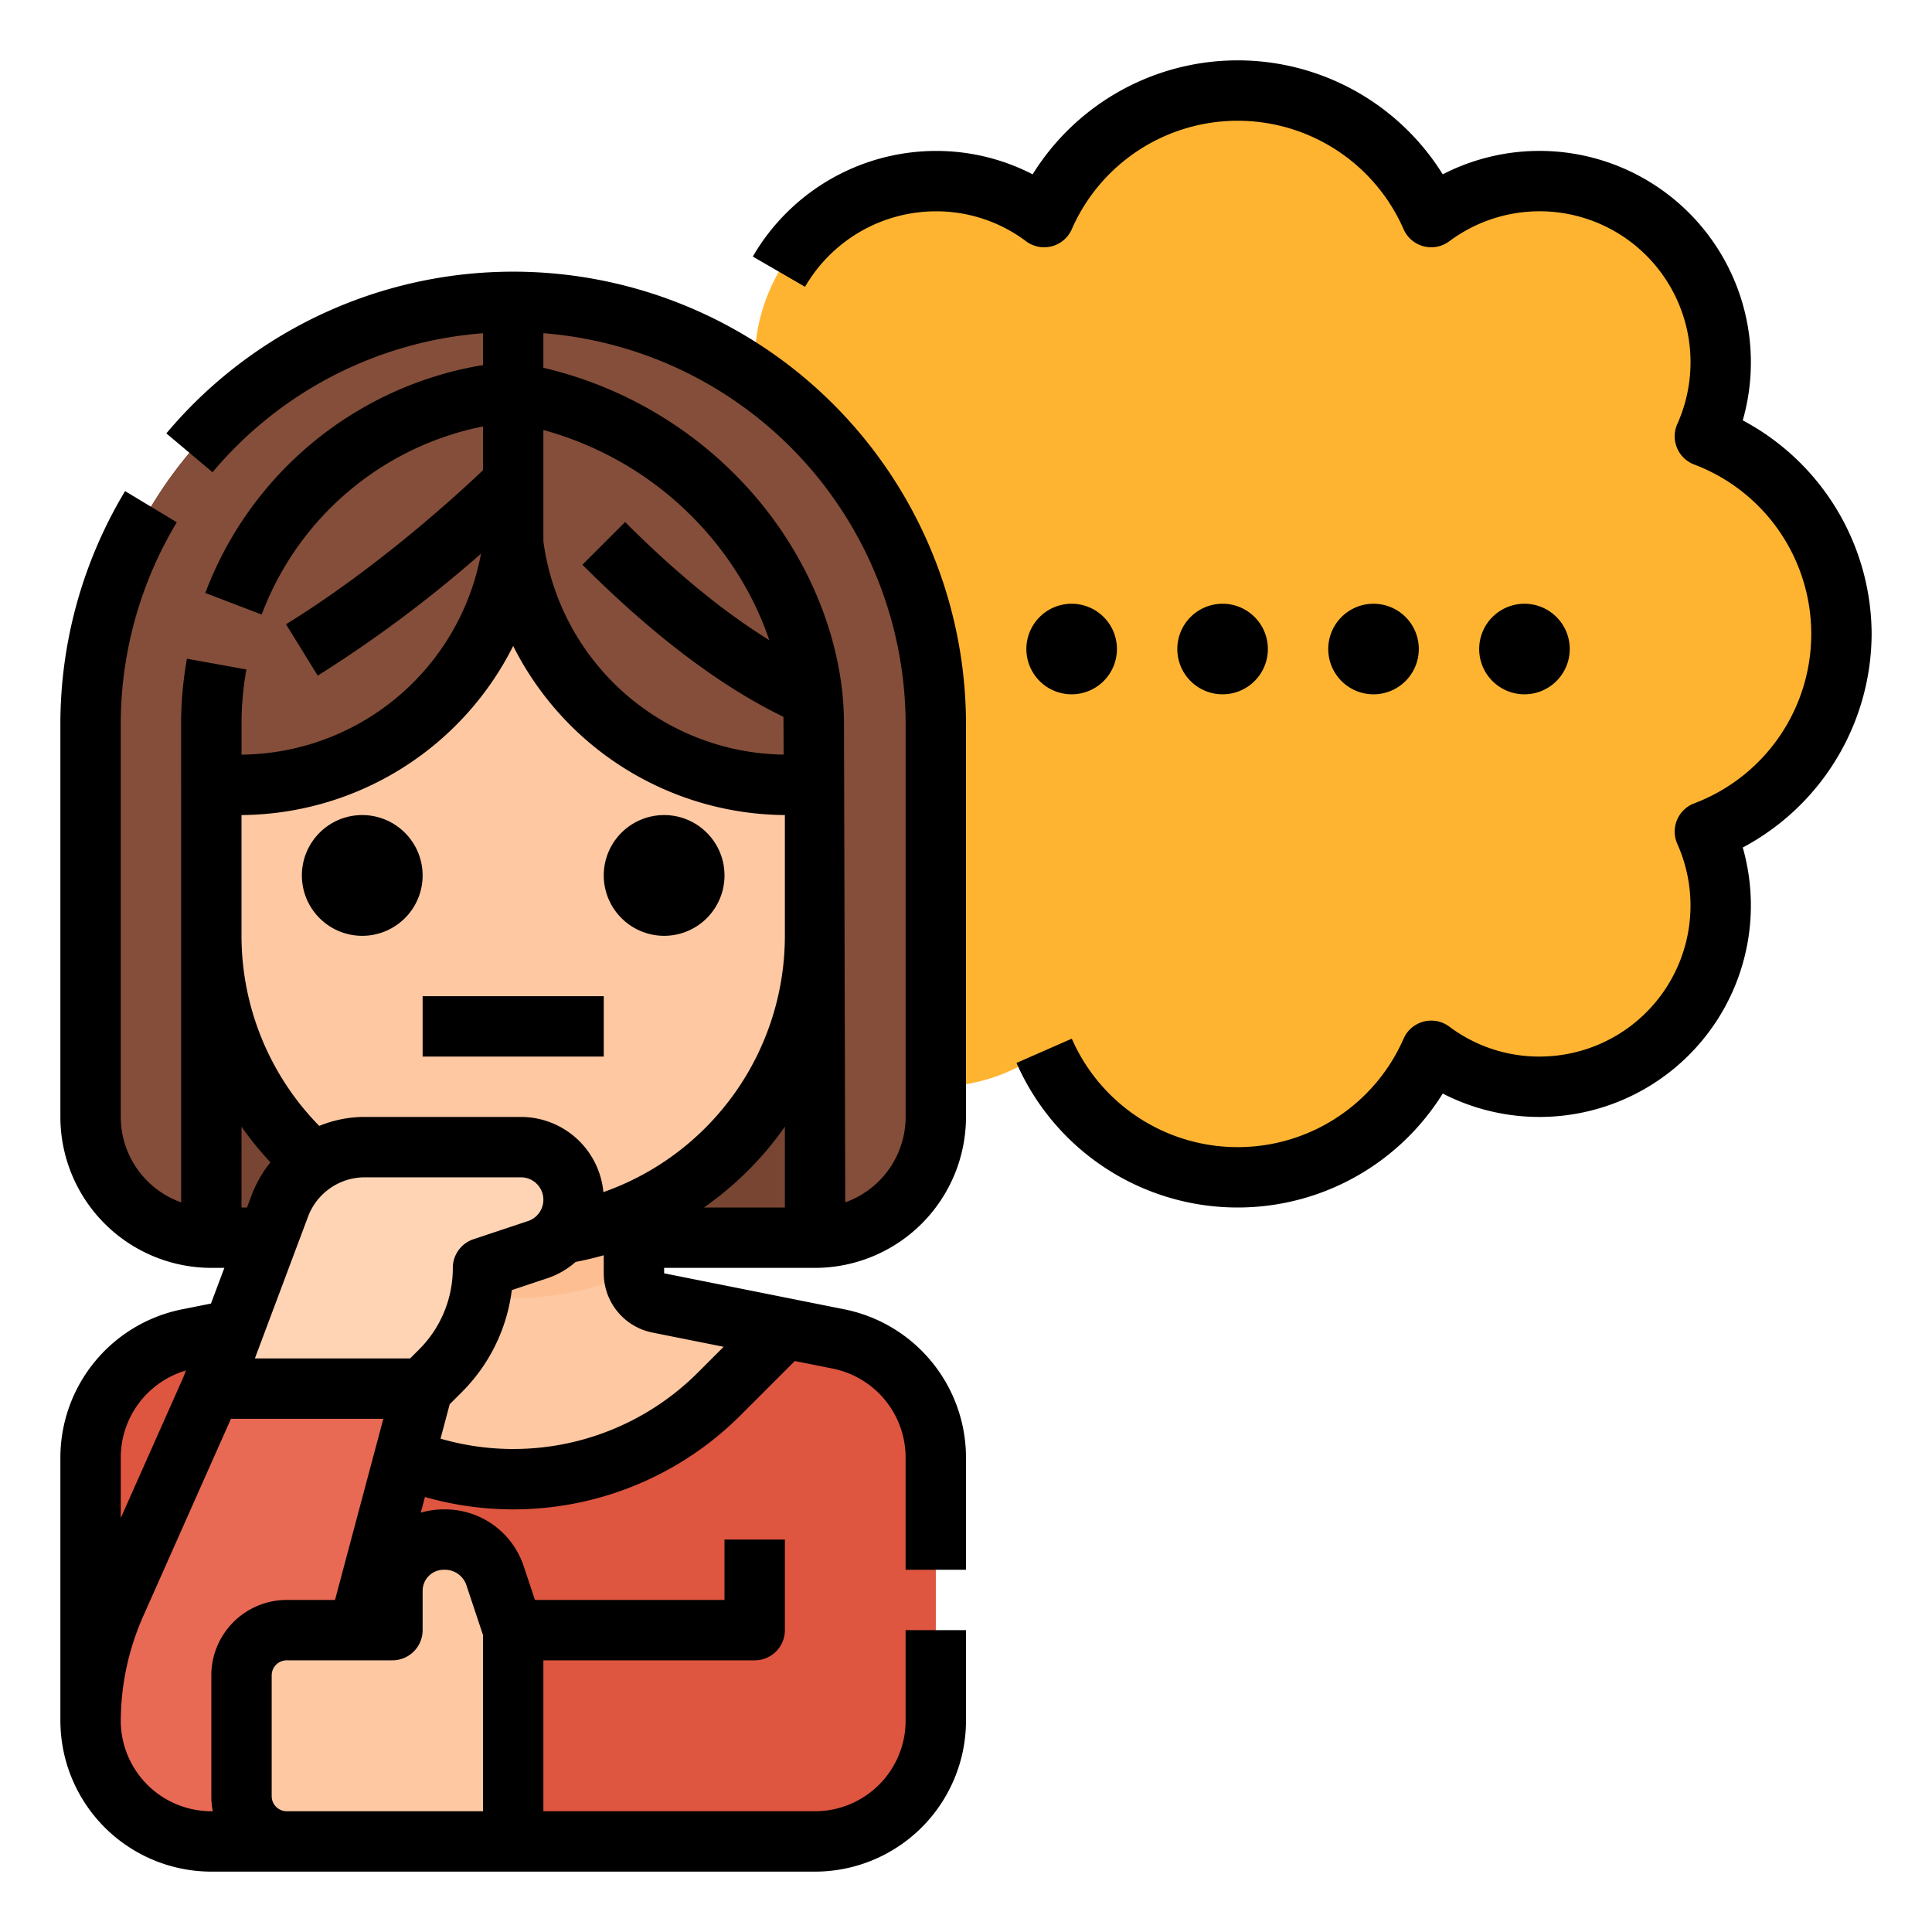 <svg xmlns="http://www.w3.org/2000/svg" viewBox="0 0 512 512" width="512" height="512"><g id="Filled_outline" data-name="Filled outline"><path d="M488,168a56.011,56.011,0,0,0-36.193-52.384,48,48,0,0,0-72.513-58.089,56,56,0,0,0-102.588,0,48,48,0,0,0-72.513,58.089,56.006,56.006,0,0,0,0,104.768,48,48,0,0,0,72.513,58.089,56,56,0,0,0,102.588,0,48,48,0,0,0,72.513-58.089A56.011,56.011,0,0,0,488,168Z" style="fill:#ffb431"></path><path d="M24,296a32,32,0,0,0,32,32H216a32,32,0,0,0,32-32V192A112,112,0,0,0,136,80h0A112,112,0,0,0,24,192Z" style="fill:#784533"></path><path d="M222.276,354.855,208,352l-33.569-6.714A8,8,0,0,1,168,337.441V296H104v41.441a8,8,0,0,1-6.431,7.845L64,352l-14.276,2.855A32,32,0,0,0,24,386.233V456a32,32,0,0,0,32,32H216a32,32,0,0,0,32-32V386.233A32,32,0,0,0,222.276,354.855Z" style="fill:#fdc8a2"></path><path d="M168,296v41.33a80.1,80.1,0,0,1-64,0V296Z" style="fill:#fdbf92"></path><path d="M248,456V386.234a32,32,0,0,0-25.724-31.379L208,352l-17.373,17.373A77.254,77.254,0,0,1,136,392h0a77.254,77.254,0,0,1-54.627-22.627L64,352l-14.276,2.855A32,32,0,0,0,24,386.234V456a32,32,0,0,0,32,32H216A32,32,0,0,0,248,456Z" style="fill:#de5540"></path><path d="M104,144h64a48,48,0,0,1,48,48v56a80,80,0,0,1-80,80h0a80,80,0,0,1-80-80V192A48,48,0,0,1,104,144Z" style="fill:#fdc8a2"></path><path d="M248,192V296a32,32,0,0,1-32,32V208h-7.5c-.28,0-.56,0-.83-.01A73.056,73.056,0,0,1,136,144a73.037,73.037,0,0,1-72,63.99c-.17.01-.33.01-.5.01H56V328a31.991,31.991,0,0,1-32-32V192A111.983,111.983,0,0,1,128,80.29c2.64-.2,5.31-.29,8-.29s5.36.09,8,.29A111.977,111.977,0,0,1,248,192Z" style="fill:#844e3a"></path><path d="M48,191.877V208H64V191.877a81.674,81.674,0,0,1,1.292-14.457l-15.746-2.84A97.67,97.67,0,0,0,48,191.877Z" style="fill:#784533"></path><path d="M55.669,488h0A31.669,31.669,0,0,1,24,456.331h0a76.951,76.951,0,0,1,6.633-31.254L56,368h56L86.269,464.491A31.669,31.669,0,0,1,55.669,488Z" style="fill:#e86954"></path><path d="M56,368l18.16-48.427A24,24,0,0,1,96.632,304h41.421A13.947,13.947,0,0,1,152,317.947h0a13.947,13.947,0,0,1-9.537,13.232L128,336h0a38.628,38.628,0,0,1-11.314,27.314L112,368Z" style="fill:#ffd4b5"></path><path d="M200,440H136V424h56V408h16v24A8,8,0,0,1,200,440Z" style="fill:#d64a34"></path><path d="M136,488H76a12,12,0,0,1-12-12V444a12,12,0,0,1,12-12h28l0-10.4A13.593,13.593,0,0,1,117.592,408h.293a13.966,13.966,0,0,1,13.3,9.537C133.411,424.234,136,432,136,432Z" style="fill:#fdc8a2"></path><path d="M496,168a64.384,64.384,0,0,1-34.15,56.6A56.032,56.032,0,0,1,382.342,289.8a63.992,63.992,0,0,1-112.958-8.114l14.652-6.428a47.994,47.994,0,0,0,87.928,0,8,8,0,0,1,12.117-3.193A39.635,39.635,0,0,0,408,280a40.006,40.006,0,0,0,36.508-56.353,8,8,0,0,1,4.471-10.75,48,48,0,0,0,0-89.794,8,8,0,0,1-4.471-10.75,40,40,0,0,0-60.427-48.416,8,8,0,0,1-12.117-3.193,47.994,47.994,0,0,0-87.928,0,8,8,0,0,1-12.117,3.193A39.635,39.635,0,0,0,248,56a40.156,40.156,0,0,0-34.653,20.006L199.5,67.994A56.2,56.2,0,0,1,248,40a55.562,55.562,0,0,1,25.658,6.2,63.989,63.989,0,0,1,108.684,0A56.027,56.027,0,0,1,461.85,111.4,64.384,64.384,0,0,1,496,168Zm-200,4a12,12,0,1,0-12,12A12.013,12.013,0,0,0,296,172Zm40,0a12,12,0,1,0-12,12A12.013,12.013,0,0,0,336,172Zm40,0a12,12,0,1,0-12,12A12.013,12.013,0,0,0,376,172Zm40,0a12,12,0,1,0-12,12A12.013,12.013,0,0,0,416,172ZM96,216a16,16,0,1,0,16,16A16.019,16.019,0,0,0,96,216Zm80,32a16,16,0,1,0-16-16A16.019,16.019,0,0,0,176,248Zm80-56V296a40.045,40.045,0,0,1-40,40H176v1.44L223.846,347A40.128,40.128,0,0,1,256,386.23V416H240V386.23a24.079,24.079,0,0,0-19.294-23.537l-10.073-2.012-14.346,14.346a85.164,85.164,0,0,1-83.667,21.69l-1.109,4.156a21.693,21.693,0,0,1,6.081-.873h.293a21.964,21.964,0,0,1,20.885,15.008l3,8.992H192V408h16v24a8,8,0,0,1-8,8H144v40h72a24.028,24.028,0,0,0,24-24V432h16v24a40.045,40.045,0,0,1-40,40H56a40.043,40.043,0,0,1-39.992-39.67H16c0-.073,0-.145,0-.218,0-.037,0-.074,0-.112V386.23a40.125,40.125,0,0,1,32.146-39.224l7.765-1.55L59.457,336H56a40.045,40.045,0,0,1-40-40V192a119.839,119.839,0,0,1,17.147-61.85l13.706,8.258A103.817,103.817,0,0,0,32,192V296a24.042,24.042,0,0,0,16,22.629V191.877a97.733,97.733,0,0,1,1.546-17.3l15.746,2.842A81.612,81.612,0,0,0,64,191.877v8.111a65.161,65.161,0,0,0,63.474-53.258A338.045,338.045,0,0,1,84.2,179.052l-8.4-13.619c24.252-14.956,45.348-34.3,52.2-40.823V113.015a76.654,76.654,0,0,0-7.972,2.021,79.255,79.255,0,0,0-50.675,47.821l-14.946-5.714a95.175,95.175,0,0,1,60.877-57.388A90.518,90.518,0,0,1,128,96.762v-8.45a103.819,103.819,0,0,0-71.669,36.834l-12.25-10.292A120,120,0,0,1,256,192ZM144,143.421a65.15,65.15,0,0,0,63.667,56.559s-.029-9.377-.049-10.016c-16.68-8.082-34.571-21.6-53.275-40.307l11.314-11.314c13.394,13.394,26.185,23.863,38.208,31.3C195.693,145.4,174.66,122.381,144,113.956ZM64,320h1.457l1.213-3.235a31.709,31.709,0,0,1,5-8.739A87.888,87.888,0,0,1,64,298.585ZM32,402.3,48.6,364.96l.662-1.764A24.086,24.086,0,0,0,32,386.23ZM56,476V444a20.023,20.023,0,0,1,20-20H88.784l12.8-48H61.2L37.94,428.329A69.1,69.1,0,0,0,32,456.167,24.026,24.026,0,0,0,56,480h.4A20.047,20.047,0,0,1,56,476Zm56-44a8,8,0,0,1-8,8H76a4,4,0,0,0-4,4v32a4,4,0,0,0,4,4h52V433.3l-4.41-13.232a5.984,5.984,0,0,0-5.7-4.066h-.293A5.594,5.594,0,0,0,112,421.594Zm8-96a8,8,0,0,1,5.47-7.59l14.463-4.821A5.947,5.947,0,0,0,138.053,312H96.632A16.075,16.075,0,0,0,81.65,322.382L67.544,360h41.143l2.342-2.344A30.423,30.423,0,0,0,120,336Zm52.861,17.135A16.051,16.051,0,0,1,160,337.44v-4.78q-3.674,1.041-7.446,1.762a21.929,21.929,0,0,1-7.561,4.347l-9.359,3.119a46.285,46.285,0,0,1-13.29,27.083l-3.169,3.168-2.432,9.121a69.2,69.2,0,0,0,68.23-17.547l6.8-6.8ZM208,298.577c-1.649,2.348-3.407,4.629-5.293,6.819A88.283,88.283,0,0,1,186.562,320H208ZM208,216a81.239,81.239,0,0,1-72-44.813A81.239,81.239,0,0,1,64,216v32a71.979,71.979,0,0,0,20.6,50.378A31.761,31.761,0,0,1,96.632,296h41.421a21.975,21.975,0,0,1,21.85,19.925A72.023,72.023,0,0,0,208,248Zm32-24A104.139,104.139,0,0,0,144,88.305v9.167a105.635,105.635,0,0,1,55.894,33.78c15.108,17.53,23.773,39.628,23.773,60.625L224,318.629A24.042,24.042,0,0,0,240,296ZM112,280h48V264H112Z"></path></g></svg>